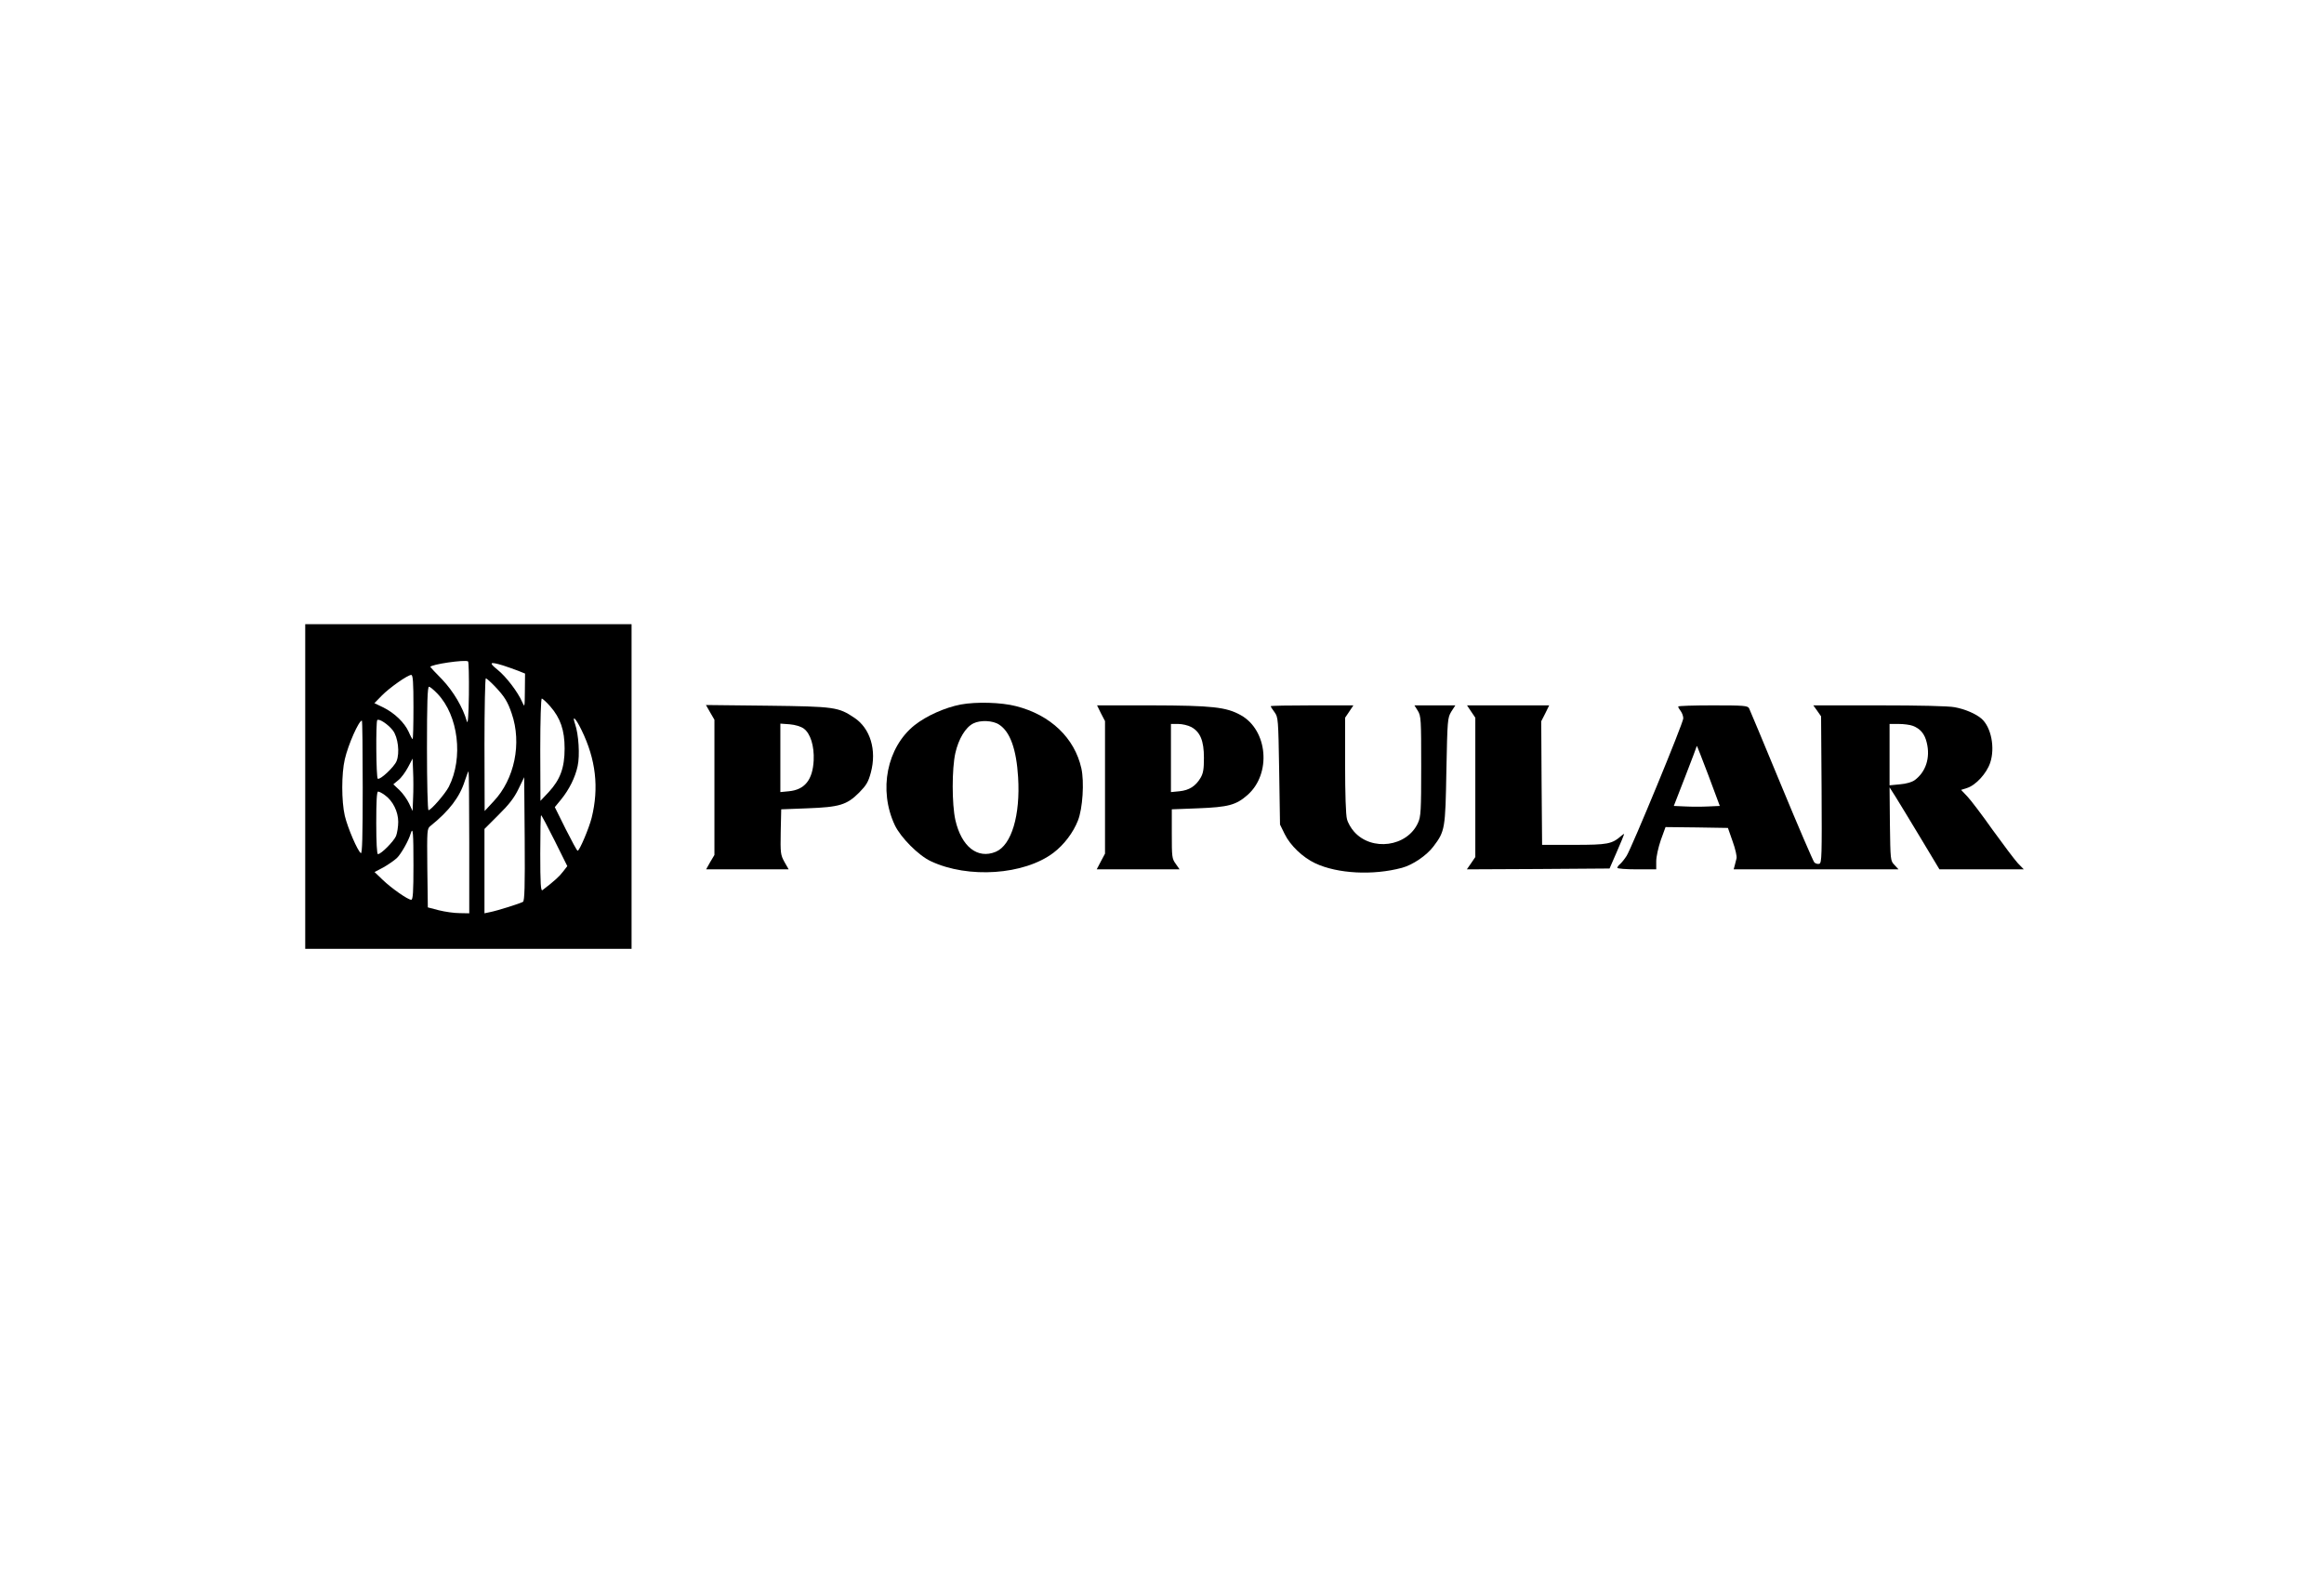 <?xml version="1.0" encoding="UTF-8"?>
<svg xmlns="http://www.w3.org/2000/svg" width="119" height="81" viewBox="0 0 119 81" fill="none">
  <g id="Frame 2072750332">
    <g id="Vector">
      <path d="M15.629 48.589H32.339V31.966H15.629V48.589ZM24.01 35.568C23.993 36.667 23.958 37.117 23.907 36.944C23.699 36.217 23.214 35.403 22.642 34.797C22.305 34.459 22.036 34.165 22.036 34.156C22.036 34.026 23.828 33.767 23.967 33.871C24.002 33.905 24.019 34.667 24.01 35.568ZM25.759 34.078C25.976 34.148 26.313 34.269 26.521 34.347L26.885 34.494L26.876 35.377C26.867 36.234 26.867 36.243 26.738 35.949C26.512 35.429 25.915 34.65 25.474 34.295C25.006 33.922 25.075 33.871 25.759 34.078ZM21.171 36.208C21.171 37.109 21.153 37.853 21.127 37.853C21.11 37.853 21.015 37.689 20.928 37.481C20.712 37.005 20.209 36.52 19.638 36.234L19.171 36.009L19.543 35.628C19.941 35.221 20.876 34.563 21.058 34.563C21.145 34.563 21.171 34.944 21.171 36.208ZM25.335 35.143C25.828 35.663 25.993 35.922 26.201 36.537C26.729 38.061 26.348 39.905 25.274 41.039L24.816 41.533L24.807 38.13C24.807 36.269 24.841 34.736 24.876 34.736C24.911 34.736 25.119 34.918 25.335 35.143ZM22.4 35.524C23.474 36.65 23.733 38.814 22.98 40.295C22.79 40.658 22.071 41.49 21.941 41.49C21.898 41.49 21.863 40.07 21.863 38.33C21.863 36.001 21.889 35.169 21.967 35.169C22.019 35.169 22.209 35.325 22.4 35.524ZM28.175 36.174C28.694 36.771 28.911 37.386 28.911 38.33C28.911 39.325 28.686 39.922 28.097 40.563L27.673 41.013L27.664 38.39C27.664 36.866 27.699 35.775 27.742 35.775C27.785 35.775 27.984 35.957 28.175 36.174ZM29.777 37.386C30.512 38.892 30.677 40.338 30.296 41.879C30.157 42.425 29.673 43.568 29.578 43.568C29.543 43.568 29.274 43.065 28.963 42.451L28.409 41.334L28.729 40.944C29.145 40.433 29.456 39.81 29.578 39.23C29.699 38.684 29.629 37.602 29.448 37.083C29.274 36.581 29.474 36.762 29.777 37.386ZM20.114 37.403C20.383 37.749 20.478 38.563 20.305 38.979C20.183 39.282 19.456 39.957 19.344 39.879C19.257 39.827 19.24 36.962 19.318 36.875C19.413 36.788 19.872 37.091 20.114 37.403ZM18.573 40.33C18.573 42.849 18.547 43.732 18.478 43.689C18.313 43.585 17.803 42.399 17.655 41.775C17.482 41.022 17.482 39.628 17.655 38.884C17.828 38.13 18.374 36.901 18.53 36.901C18.556 36.901 18.573 38.442 18.573 40.33ZM21.153 40.858L21.127 41.533L20.945 41.143C20.841 40.927 20.625 40.624 20.452 40.459L20.14 40.165L20.4 39.949C20.547 39.836 20.764 39.533 20.893 39.291L21.127 38.849L21.153 39.516C21.171 39.888 21.171 40.494 21.153 40.858ZM24.028 43.135V46.771L23.534 46.762C23.257 46.762 22.781 46.693 22.469 46.615L21.907 46.468L21.881 44.459C21.863 42.477 21.863 42.442 22.045 42.295C23.006 41.524 23.543 40.814 23.803 39.983C23.889 39.715 23.976 39.498 23.993 39.498C24.01 39.498 24.028 41.135 24.028 43.135ZM26.781 46.182C26.634 46.269 25.456 46.641 25.093 46.71L24.807 46.771V42.451L25.526 41.732C26.062 41.204 26.331 40.858 26.547 40.407L26.841 39.801L26.867 42.953C26.885 45.42 26.859 46.122 26.781 46.182ZM19.707 40.719C20.114 41.005 20.391 41.568 20.391 42.087C20.391 42.33 20.339 42.658 20.279 42.814C20.157 43.091 19.517 43.741 19.352 43.741C19.3 43.741 19.266 43.143 19.266 42.139C19.266 41.039 19.292 40.537 19.361 40.537C19.413 40.537 19.569 40.615 19.707 40.719ZM28.4 43.048L29.049 44.355L28.833 44.633C28.651 44.875 28.391 45.117 27.777 45.585C27.69 45.645 27.664 45.264 27.664 43.706C27.664 42.633 27.681 41.749 27.707 41.749C27.733 41.749 28.045 42.338 28.4 43.048ZM21.171 44.303C21.171 45.672 21.145 46.078 21.058 46.078C20.885 46.078 20.045 45.49 19.595 45.057L19.179 44.658L19.638 44.416C19.881 44.278 20.192 44.061 20.322 43.94C20.538 43.732 20.928 43.048 21.032 42.676C21.145 42.312 21.171 42.641 21.171 44.303Z" fill="black"></path>
      <path d="M49.197 36.078C48.383 36.234 47.439 36.658 46.833 37.135C45.413 38.269 44.971 40.459 45.82 42.26C46.123 42.892 47.032 43.81 47.664 44.104C49.578 45.005 52.443 44.806 53.941 43.672C54.478 43.265 54.954 42.641 55.197 42.018C55.439 41.403 55.526 40.044 55.37 39.343C55.023 37.793 53.794 36.615 52.036 36.165C51.275 35.966 49.993 35.931 49.197 36.078ZM51.162 37.109C51.725 37.472 52.045 38.373 52.132 39.801C52.253 41.749 51.794 43.282 50.989 43.62C50.054 44.009 49.231 43.36 48.919 41.992C48.738 41.178 48.738 39.368 48.919 38.563C49.084 37.836 49.439 37.247 49.837 37.048C50.192 36.866 50.842 36.892 51.162 37.109Z" fill="black"></path>
      <path d="M36.365 36.485L36.582 36.858V43.784L36.365 44.148L36.157 44.52H40.383L40.166 44.139C39.967 43.775 39.958 43.689 39.976 42.598L40.002 41.446L41.344 41.394C42.98 41.334 43.361 41.221 43.993 40.589C44.357 40.217 44.461 40.052 44.59 39.568C44.902 38.416 44.565 37.299 43.742 36.754C42.919 36.208 42.755 36.182 39.292 36.139L36.149 36.104L36.365 36.485ZM41.153 37.308C41.499 37.559 41.699 38.2 41.664 38.944C41.612 39.94 41.205 40.442 40.4 40.52L39.958 40.563V37.057L40.435 37.091C40.729 37.117 41.006 37.204 41.153 37.308Z" fill="black"></path>
      <path d="M56.374 36.529L56.582 36.927V43.715L56.365 44.122L56.157 44.52H60.4L60.201 44.234C60.01 43.974 60.002 43.879 60.002 42.702V41.446L61.344 41.394C62.885 41.334 63.292 41.23 63.88 40.711C65.11 39.628 64.919 37.394 63.534 36.624C62.79 36.208 62.071 36.13 58.954 36.122H56.175L56.374 36.529ZM60.997 37.23C61.456 37.481 61.647 37.931 61.647 38.806C61.647 39.386 61.612 39.602 61.474 39.836C61.222 40.26 60.894 40.468 60.4 40.52L59.958 40.563V37.074H60.331C60.53 37.074 60.833 37.143 60.997 37.23Z" fill="black"></path>
      <path d="M65.067 36.165C65.067 36.191 65.153 36.33 65.266 36.477C65.448 36.736 65.456 36.806 65.5 39.481L65.543 42.226L65.785 42.719C66.071 43.299 66.703 43.905 67.344 44.208C68.487 44.745 70.305 44.84 71.785 44.442C72.339 44.295 73.049 43.81 73.396 43.351C73.993 42.563 74.01 42.451 74.062 39.455C74.114 36.84 74.123 36.762 74.313 36.442L74.521 36.122H72.426L72.599 36.399C72.764 36.667 72.772 36.84 72.772 39.239C72.772 41.524 72.755 41.827 72.608 42.139C72.054 43.368 70.236 43.611 69.335 42.589C69.179 42.416 69.015 42.13 68.972 41.949C68.911 41.758 68.876 40.615 68.876 39.187V36.754L69.093 36.433L69.3 36.122H67.188C66.019 36.122 65.067 36.139 65.067 36.165Z" fill="black"></path>
      <path d="M75.326 36.433L75.543 36.754V43.888L75.326 44.208L75.11 44.52L78.764 44.503L82.417 44.477L82.79 43.62C82.997 43.143 83.162 42.745 83.162 42.719C83.162 42.693 83.093 42.736 83.015 42.806C82.538 43.221 82.331 43.265 80.608 43.265H78.963L78.937 40.096L78.919 36.936L79.127 36.529L79.326 36.122H75.119L75.326 36.433Z" fill="black"></path>
      <path d="M85.932 36.182C85.932 36.226 85.993 36.33 86.062 36.416C86.132 36.511 86.192 36.676 86.192 36.788C86.192 37.022 83.569 43.377 83.292 43.827C83.188 43.992 83.032 44.182 82.954 44.252C82.876 44.312 82.816 44.399 82.816 44.442C82.816 44.485 83.266 44.52 83.811 44.52H84.807V44.104C84.807 43.879 84.911 43.403 85.041 43.022L85.283 42.355L86.885 42.373L88.478 42.399L88.72 43.091C88.859 43.472 88.945 43.862 88.919 43.957C88.894 44.052 88.85 44.217 88.824 44.33L88.772 44.52H97.214L97.006 44.295C96.798 44.078 96.798 44.052 96.772 42.2L96.755 40.321L97.058 40.797C97.222 41.057 97.794 42.001 98.331 42.892L99.309 44.52H103.629L103.318 44.2C103.153 44.018 102.573 43.247 102.028 42.494C101.491 41.732 100.911 40.97 100.738 40.788L100.417 40.451L100.72 40.355C101.179 40.208 101.725 39.602 101.906 39.065C102.166 38.295 101.958 37.239 101.465 36.806C101.179 36.555 100.616 36.312 100.088 36.217C99.777 36.156 98.279 36.122 96.21 36.122H92.85L93.049 36.399L93.248 36.684L93.274 40.433C93.292 43.81 93.283 44.182 93.162 44.234C93.084 44.26 92.963 44.226 92.902 44.165C92.841 44.096 92.08 42.33 91.214 40.234C90.348 38.139 89.603 36.355 89.56 36.269C89.482 36.139 89.3 36.122 87.707 36.122C86.729 36.122 85.932 36.148 85.932 36.182ZM97.941 37.169C98.331 37.316 98.556 37.585 98.66 38.035C98.85 38.806 98.608 39.533 98.045 39.949C97.906 40.052 97.612 40.139 97.292 40.165L96.755 40.217V37.074H97.222C97.482 37.074 97.803 37.117 97.941 37.169ZM87.474 41.299C87.153 41.316 86.616 41.316 86.296 41.299L85.707 41.273L86.296 39.758C86.616 38.927 86.885 38.226 86.885 38.2C86.894 38.174 87.153 38.858 87.482 39.715L88.062 41.273L87.474 41.299Z" fill="black"></path>
    </g>
  </g>
</svg>
